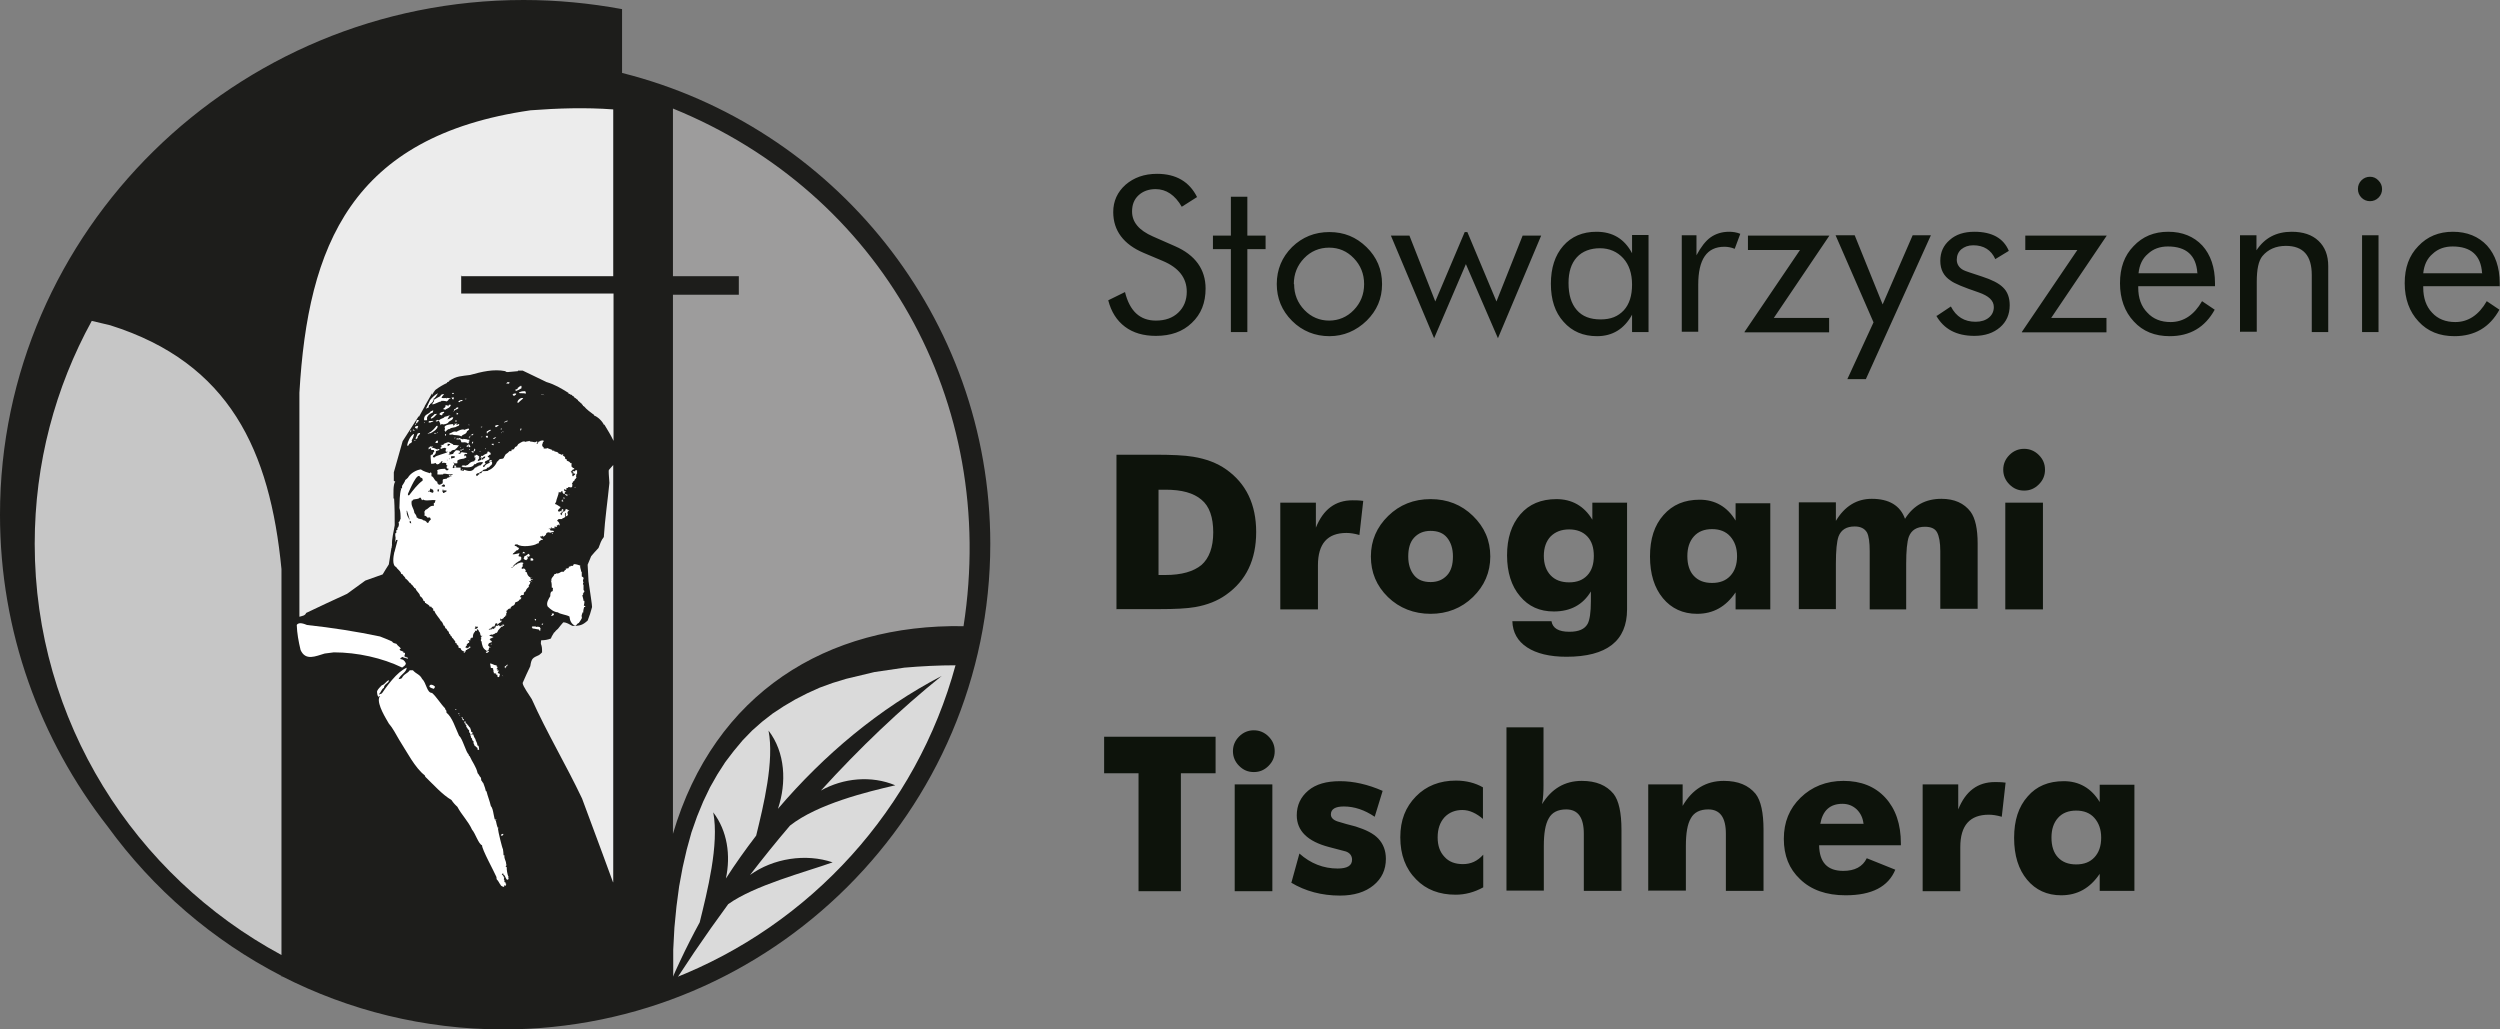 <?xml version="1.0" encoding="UTF-8"?><svg id="Warstwa_2" xmlns="http://www.w3.org/2000/svg" viewBox="0 0 85 35"><rect x="0" y="0" width="85" height="35" fill="#808080" stroke="none"/><defs><style>.cls-1{fill:#ececec;}.cls-1,.cls-2,.cls-3,.cls-4,.cls-5,.cls-6,.cls-7{fill-rule:evenodd;}.cls-2{fill:#1d1d1b;}.cls-3{fill:#fff;}.cls-4{fill:#c6c6c6;}.cls-5{fill:#9d9c9c;}.cls-6{fill:#dadada;}.cls-7{fill:#0d130b;}</style></defs><g id="Warstwa_1-2"><path class="cls-7" d="M39.95,8.37c.69.3,1.04.79,1.04,1.44,0,.48-.15.87-.47,1.17-.31.3-.72.44-1.22.44-.42,0-.77-.1-1.05-.31-.28-.21-.47-.51-.57-.9l.57-.28c.16.65.51.97,1.05.97.32,0,.57-.09.76-.27.19-.18.29-.42.29-.71,0-.47-.27-.82-.82-1.05l-.64-.27c-.69-.29-1.04-.76-1.04-1.39,0-.37.14-.68.42-.93.28-.24.63-.37,1.07-.37.65,0,1.1.27,1.36.79l-.52.33c-.23-.4-.53-.6-.89-.6-.23,0-.43.07-.58.21-.15.14-.22.32-.22.55,0,.36.23.64.71.85l.75.33h0ZM72.57,26.67v3.62h-1.18v-.58c-.33.49-.76.73-1.31.73-.48,0-.87-.18-1.16-.53-.29-.35-.44-.82-.44-1.42s.15-1.06.46-1.41c.3-.35.71-.52,1.23-.52s.94.24,1.22.71v-.59h1.18ZM71.44,28.48c0-.28-.08-.5-.23-.67-.15-.17-.36-.25-.62-.25s-.47.08-.62.25c-.15.17-.22.39-.22.67s.07.51.22.67c.15.16.35.24.62.24s.47-.08.62-.24c.15-.16.23-.38.23-.67ZM65.37,30.3v-3.63h1.21v.85c.25-.62.66-.93,1.25-.93.09,0,.21,0,.36.02l-.13,1.16c-.17-.05-.32-.07-.44-.07-.65,0-.97.37-.97,1.1v1.5h-1.28ZM64.62,28.74h-2.77c.01.58.28.87.82.87.39,0,.66-.14.8-.43l.97.39c-.24.58-.8.87-1.69.87-.65,0-1.17-.18-1.55-.55-.37-.35-.55-.8-.55-1.37s.19-1.03.57-1.4.87-.57,1.46-.57,1.07.19,1.42.57c.35.38.53.9.53,1.56v.06ZM63.36,28.02c-.02-.21-.1-.37-.23-.5-.14-.13-.3-.19-.49-.19-.42,0-.67.23-.75.68h1.48ZM56.04,30.3v-3.63h1.17v.73c.33-.57.8-.85,1.4-.85.49,0,.84.15,1.08.44.18.23.27.64.27,1.23v2.07h-1.28v-1.94c0-.56-.2-.83-.6-.83-.28,0-.48.1-.59.3-.12.2-.17.52-.17.94v1.52h-1.27ZM51.22,30.3v-5.57h1.26v1.96c0,.23-.01.45-.05.65.32-.52.77-.79,1.35-.79.49,0,.84.15,1.08.44.18.23.27.64.27,1.23v2.07h-1.28v-1.94c0-.56-.2-.83-.6-.83-.28,0-.48.1-.59.3-.12.2-.17.52-.17.94v1.52h-1.27ZM50.44,27.86c-.24-.21-.48-.32-.72-.32s-.45.08-.61.25c-.15.17-.23.39-.23.68s.08.5.23.66c.15.17.36.25.63.25s.49-.1.69-.32v1.11c-.31.17-.62.25-.94.25-.55,0-1-.17-1.34-.52-.36-.36-.54-.84-.54-1.43s.18-1.03.53-1.39c.35-.36.81-.54,1.36-.54.35,0,.66.08.92.23v1.08ZM43.91,30l.27-.98c.38.34.82.51,1.3.51.33,0,.49-.1.49-.3,0-.13-.07-.23-.21-.28-.19-.05-.38-.1-.57-.15-.73-.19-1.1-.55-1.1-1.08,0-.34.13-.62.39-.84.26-.22.62-.32,1.08-.32s.95.11,1.45.33l-.27.88c-.34-.23-.69-.35-1.05-.35-.29,0-.44.09-.44.27,0,.11.08.19.23.24.2.06.4.12.61.17.35.11.61.24.77.41.17.18.26.41.26.69,0,.37-.14.67-.42.9-.28.23-.66.35-1.14.35-.62,0-1.18-.15-1.66-.44h0ZM41.98,30.3v-3.63h1.28v3.63h-1.28ZM41.92,25.54c0-.19.07-.36.21-.5.14-.14.31-.21.5-.21s.36.07.5.21c.14.14.21.3.21.5s-.07.36-.21.5c-.14.14-.3.21-.5.21s-.36-.07-.5-.21c-.14-.14-.21-.31-.21-.5ZM38.71,30.3v-4.01h-1.17v-1.24h3.79v1.24h-1.18v4.01h-1.44ZM68.18,20.72v-3.63h1.28v3.63h-1.28ZM68.11,15.97c0-.19.07-.36.21-.5.14-.14.31-.21.5-.21s.36.07.5.21c.14.14.21.3.21.5s-.07.36-.21.5c-.14.14-.3.21-.5.21s-.36-.07-.5-.21c-.14-.14-.21-.31-.21-.5ZM65.97,20.72v-1.98c0-.3-.04-.51-.11-.64-.07-.13-.21-.19-.41-.19-.28,0-.46.11-.55.34-.06.17-.09.48-.09.93v1.54h-1.24v-1.98c0-.3-.03-.51-.09-.63-.08-.14-.22-.21-.42-.21-.28,0-.46.11-.55.34-.06.17-.09.48-.09.93v1.54h-1.26v-3.63h1.26v.63c.3-.5.71-.75,1.22-.75.59,0,.97.23,1.13.68.29-.46.7-.68,1.24-.68.44,0,.77.15.99.44.16.22.24.58.24,1.08v2.22h-1.27,0ZM60.19,17.1v3.62h-1.18v-.58c-.33.49-.76.73-1.31.73-.48,0-.87-.18-1.16-.53-.29-.35-.44-.82-.44-1.42s.15-1.06.46-1.41c.31-.35.71-.52,1.23-.52s.94.24,1.22.71v-.59h1.18ZM59.06,18.91c0-.28-.08-.5-.23-.67-.15-.17-.36-.25-.62-.25s-.47.08-.62.25c-.15.17-.22.39-.22.67s.07.51.22.67c.15.16.35.24.62.24s.47-.08.62-.24c.15-.16.23-.38.23-.67ZM55.32,17.1v3.62c0,1.07-.69,1.61-2.06,1.61-.57,0-1.02-.11-1.34-.32-.32-.21-.49-.51-.5-.89h1.33c.04.24.24.36.61.36.32,0,.52-.09.62-.27.07-.13.11-.39.11-.77v-.33c-.27.45-.69.68-1.26.68-.48,0-.86-.17-1.15-.52-.29-.34-.44-.81-.44-1.39s.15-1.04.45-1.39c.3-.35.71-.52,1.23-.52s.94.23,1.22.7v-.58h1.19,0ZM54.19,18.9c0-.28-.07-.5-.22-.66-.15-.16-.36-.24-.62-.24s-.47.08-.63.24c-.15.16-.23.38-.23.66s.08.5.23.66c.15.16.36.24.63.24s.47-.08.62-.24c.15-.16.22-.38.22-.66ZM50.67,18.92c0,.54-.2,1-.59,1.38-.39.38-.88.57-1.44.57s-1.06-.19-1.45-.57c-.39-.38-.58-.84-.58-1.38s.2-1,.59-1.38c.39-.38.87-.57,1.44-.57s1.05.19,1.44.57c.39.38.59.83.59,1.38h0ZM49.4,18.92c0-.27-.07-.48-.2-.64s-.32-.23-.56-.23-.42.08-.56.23-.2.37-.2.64.07.48.2.64.32.23.56.23.42-.08.56-.23.2-.37.2-.64ZM43.53,20.72v-3.63h1.21v.85c.25-.62.66-.93,1.25-.93.09,0,.21,0,.36.02l-.13,1.16c-.17-.05-.32-.07-.44-.07-.65,0-.97.37-.97,1.1v1.5h-1.28ZM39.38,19.55h.24c.56,0,.96-.12,1.23-.34.26-.23.4-.6.4-1.11s-.13-.89-.4-1.11c-.27-.23-.67-.34-1.22-.34h-.24v2.9h0ZM37.96,20.72v-5.26h1.27c.61,0,1.05.02,1.34.07.43.07.81.21,1.12.43.68.48,1.02,1.19,1.02,2.13s-.34,1.65-1.02,2.13c-.29.21-.65.35-1.05.42-.28.05-.69.07-1.22.07h-1.47ZM85,9.73h-2.61v.05c0,.35.1.64.3.85.2.22.47.32.79.32.44,0,.8-.24,1.07-.71l.43.29c-.33.6-.84.9-1.53.9-.5,0-.91-.16-1.22-.5-.31-.33-.47-.77-.47-1.3s.15-.94.46-1.26c.31-.33.7-.49,1.18-.49s.87.16,1.16.47c.28.31.43.74.43,1.28v.11h0ZM84.39,9.28c-.04-.6-.38-.9-1-.9-.27,0-.5.08-.68.25-.19.16-.29.38-.32.66h2.01ZM80.31,11.29v-3.29h.56v3.29h-.56ZM80.17,6.42c0-.11.04-.21.12-.29.08-.08.18-.12.29-.12s.21.04.29.13c.08.08.12.18.12.29s-.04.21-.12.29c-.08.08-.18.12-.29.12s-.21-.04-.29-.12c-.08-.08-.12-.18-.12-.29ZM76.16,11.29v-3.29h.56v.51c.28-.42.67-.63,1.2-.63.38,0,.69.1.91.31.22.21.33.49.33.86v2.24h-.56v-1.94c0-.66-.29-.99-.88-.99-.34,0-.61.12-.8.35-.13.16-.19.45-.19.87v1.7h-.56ZM75.31,9.73h-2.61v.05c0,.35.1.64.31.85.2.22.47.32.79.32.44,0,.8-.24,1.07-.71l.43.29c-.33.6-.84.9-1.53.9-.5,0-.91-.16-1.22-.5-.31-.33-.47-.77-.47-1.3s.15-.94.46-1.26c.31-.33.7-.49,1.18-.49s.87.16,1.16.47c.28.31.43.74.43,1.28v.11h0ZM74.71,9.28c-.04-.6-.38-.9-1-.9-.27,0-.5.08-.68.25-.19.16-.29.38-.32.66h2.01ZM68.74,11.29l1.89-2.79h-1.77v-.49h2.77l-1.89,2.8h1.88v.49h-2.87ZM65.85,10.74l.48-.32c.18.35.46.52.84.52.19,0,.34-.05.45-.14.11-.09.17-.21.17-.36,0-.22-.17-.38-.52-.5-.5-.17-.82-.3-.95-.4-.23-.15-.35-.37-.35-.67s.11-.53.32-.71c.21-.19.49-.28.84-.28.6,0,.99.22,1.17.65l-.46.28c-.14-.31-.39-.47-.75-.47-.17,0-.3.05-.41.14-.1.09-.15.21-.15.35s.07.27.22.35c.05.03.26.1.63.22.34.11.58.23.72.37.16.15.23.36.23.61,0,.31-.11.56-.33.75-.22.19-.51.29-.87.29-.61,0-1.04-.23-1.3-.69h0ZM62.81,12.89l.89-1.93-1.29-2.96h.65l.95,2.35,1.02-2.35h.62l-2.21,4.89h-.63ZM59.31,11.29l1.89-2.79h-1.77v-.49h2.77l-1.89,2.8h1.88v.49h-2.87ZM57.18,11.29v-3.29h.5v.68c.15-.28.31-.49.48-.61.17-.12.38-.19.63-.19.13,0,.26.02.38.07l-.19.51c-.12-.05-.24-.07-.35-.07-.6,0-.89.43-.89,1.29v1.6h-.56,0ZM56.05,8v3.29h-.56v-.59c-.27.49-.67.73-1.19.73-.47,0-.85-.16-1.14-.49-.29-.32-.43-.75-.43-1.29s.14-.97.42-1.29.66-.48,1.13-.48c.55,0,.95.24,1.21.73v-.62h.56,0ZM55.49,9.68c0-.38-.1-.68-.3-.9-.2-.22-.47-.34-.79-.34s-.6.1-.79.31c-.19.21-.28.5-.28.87,0,.4.09.7.28.92.19.22.46.32.81.32s.59-.1.79-.31c.19-.21.28-.5.28-.88h0ZM49.89,7.89l.99,2.36.89-2.24h.63l-1.47,3.49-1.09-2.52-1.08,2.52-1.47-3.49h.63l.88,2.24,1-2.36h.09ZM43.41,9.66c0-.5.18-.92.52-1.26.35-.34.77-.51,1.27-.51s.91.17,1.26.51c.35.34.53.76.53,1.26s-.18.9-.52,1.24c-.36.35-.79.53-1.27.53s-.92-.17-1.27-.52c-.35-.35-.52-.77-.52-1.25h0ZM44,9.66c0,.35.12.64.35.88.23.24.52.36.84.36s.61-.12.84-.36c.23-.24.35-.53.35-.88s-.12-.64-.35-.88c-.23-.24-.51-.36-.84-.36s-.62.12-.85.36c-.23.24-.35.53-.35.88ZM41.85,8.47h-.61v-.46h.61v-1.32h.56v1.32h.62v.46h-.62v2.82h-.56v-2.82Z"/><path class="cls-5" d="M22.1,3.06c6.53,2.09,11.25,8.2,11.25,15.4s-4.72,13.3-11.25,15.4V3.06Z"/><path class="cls-4" d="M2.84,10.41l.96.23.48.15.46.17.45.2.43.22.41.24.4.27.38.3.36.32.34.35.32.38.3.41.28.44.26.47.24.5.22.53.2.56.17.6.15.63.12.67.1.7.05.56v13.84l-1.08-.61-.47-.28-.46-.3-.45-.31-.43-.32-.42-.34-.41-.35-.4-.36-.39-.38-.38-.39-.36-.4-.35-.41-.33-.43-.32-.44-.3-.45-.29-.46-.28-.47-.26-.48-.25-.49-.23-.5-.21-.5-.2-.51-.18-.52-.16-.53-.14-.53-.13-.54-.11-.55-.09-.56-.07-.56-.05-.57c-.02-.47-.04-.94-.04-1.41.01-.44.04-.87.07-1.3.05-.43.1-.85.18-1.27.11-.58.24-1.15.41-1.73.12-.4.25-.79.4-1.19.21-.55.45-1.07.7-1.59l.38-.71h0Z"/><path class="cls-1" d="M20.02,15.98c-.01.15.01.31.02.47-.06.55-.13,1.09-.17,1.64-.04.08-.07.16-.1.24l-.23.26c-.07.18-.14.35-.22.53l.04.75.1.72-.58-.08-.42.5-.15.15-.48.03-.07.7c-.19.16-.28.36-.33.6-.09.22-.19.43-.28.65,0,.12.01.22.04.34.07.24.21.44.35.65.5,1.14,1.12,2.2,1.65,3.32.76,2.12,1.52,4.23,2.28,6.35V3.13l-1.15-.08-2.33.07-1.04.15-.99.24-.49.16-.47.18-.45.2-.43.23-.42.26-.4.28-.38.31-.36.34-.34.36-.33.39-.31.42-.28.45-.26.48-.24.51-.22.55-.2.58-.17.61-.15.64-.12.68-.09.71-.07.75-.04.79v8.53l.86-.25.43-.22c.43-.21.86-.41,1.29-.62l.58-.43.7-.25.39-.66.07-.47.06-.31.06-.56c.03-.19.03-.37.03-.56,0-.26-.01-.51-.02-.77v-.11s.36-.62.36-.62l-.3-.12.18-.64c.07-.12.15-.23.22-.35h.05s.46-.83.46-.83c.08-.13.16-.25.23-.37l.55-.27v-.02s.06,0,.09-.01c.33-.04.64-.19.97-.16.23.09.45.05.68.02l.66.33.32.13v.05l.39.21.19.19.19.24.08.03.32.29.08.03.16.36h.07c.05.09.09.19.14.28-.08.09-.16.19-.23.28l-.02.24h.01Z"/><path class="cls-2" d="M21.15,2.48c7.18,1.8,12.52,8.3,12.52,16.01,0,9.09-7.44,16.51-16.56,16.51-2.7,0-5.25-.65-7.51-1.8h-.03v-.02c-2.35-1.21-4.37-2.96-5.91-5.08-2.3-2.95-3.66-6.62-3.66-10.6C0,7.86,8,0,17.8,0c1.15,0,2.26.11,3.35.31v2.17ZM3.12,10.91l.63.15c4.06,1.28,5.43,4.26,5.82,8.29v13.12c-4.99-2.69-8.39-7.95-8.39-13.98,0-2.74.7-5.32,1.94-7.58h0ZM22.88,9.39h2.24v.63h-2.24v18.33c1.41-4.79,5.24-7.14,9.88-7.06,1.19-7.64-2.82-14.73-9.88-17.6v5.7ZM15.67,9.39h5.18V3.72c-.94-.07-1.88-.04-2.81.03-6.11.88-7.57,4.62-7.86,9.6v7.62c.09-.03.19-.03.23-.13.46-.22.93-.44,1.39-.65.21-.15.41-.3.62-.45.2-.07.39-.14.59-.21.07-.12.14-.23.21-.34.03-.19.06-.38.09-.57h.01v-.07s.01,0,.01.01c-.02-.23.06-.49.09-.7,0-.29,0-.59-.02-.91h-.02c0-.17-.02-.47.06-.58-.02,0-.04-.01-.05-.02v-.29c.1-.35.2-.71.3-1.06.18-.28.36-.56.54-.84,0,0,.01,0,.02,0l.2-.36h-.01s.03-.03.04-.06l.21-.37v.06c.03-.06.07-.12.11-.17.13-.1.27-.18.4-.24v-.02s.05-.02.07-.03v-.02c.26-.17.42-.16.71-.2.4-.11.8-.21,1.2-.13.04.05.08.03.43,0v-.02c.05,0,.11,0,.16,0,.26.12.45.22.81.39.3.09.49.21.75.37v.03s.04,0,.06.01v.02s.04,0,.06.01v.02s.07.02.08.07c.05.01.07.06.12.08v.02s.1.08.11.1h.02s0,.03.01.04c0,0,.02,0,.02,0,0,.01.01.03.02.05,0,0,.02,0,.02,0,.1.12.23.21.35.3v.02c.11.03.28.19.33.31h.02c.11.18.22.36.31.55v-5.01h-5.18v-.63h0ZM20.84,29.99c-.17-.47-.47-1.28-1.05-2.84-.54-1.14-1.2-2.24-1.71-3.38-.07-.12-.31-.44-.31-.55.08-.19.17-.38.26-.57.04-.27.08-.28.3-.38.04-.03.07-.06.1-.09,0-.13,0-.19-.04-.29,0-.04,0-.08.01-.12.12,0,.23-.02.33-.06.03-.09.09-.16.11-.21h.02c.02-.05.09-.1.11-.12.06-.08.12-.15.18-.22.12,0,.21.07.31.12.26,0,.34-.02.52-.18.06-.15.11-.3.15-.46,0-.09-.05-.38-.12-.88-.01-.19-.02-.37-.03-.56.04-.1.08-.2.12-.29.08-.09.16-.19.25-.28.06-.16.09-.26.18-.37.04-.63.13-1.23.19-1.84-.02-.25-.03-.4-.02-.44.06-.07.11-.12.15-.17v14.19h0Z"/><path class="cls-3" d="M13.4,18.5c.05-.08.06-.23.04-.28,0-.03,0-.06,0-.08.01-.01.02-.02.04-.03,0,0,0,0-.01-.01,0,0,.01-.01.01-.01,0,0,0-.01-.01-.02,0-.02.01-.03.01-.05h.03v-.08h.02c.04-.07.04-.13.02-.19.05-.01.05-.08.05-.09h.02c0-.14,0-.27-.04-.39.01-.22,0-.45.06-.65,0,0-.02,0-.02-.01.02,0,.03-.01.05-.01v-.08s.11-.16.11-.2c.03-.02.06-.05.09-.08.08-.15.3-.27.44-.28.09.07.22.1.31.13v-.03s.03.01.05.02c0,.02,0,.06,0,.11.09.02.09.16.2.19,0,.01,0,.03,0,.05.01.01.03.02.04.03v.02c.06.01.1-.03.14-.05,0-.04.01-.08,0-.11,0,0,.02,0,.02,0v-.02s-.02,0-.02-.01c.05,0,.1-.01.15-.02v-.02s.06-.02.09-.03c0-.01,0-.02,0-.03,0,0-.02-.02-.04-.02.01,0,.03-.01.04-.02.01,0,.02,0,.03.01v.05s.02,0,.02,0v-.06s.03,0,.05,0v-.02s-.04-.01-.1,0c-.14-.02-.15-.03-.22-.02v.02c-.07,0-.12.01-.2,0,0-.04.02-.11-.01-.13.03-.06.22-.06.27-.06.05.08.1.06.13,0-.08-.01-.08-.02-.07-.09h.02s0-.03,0-.02c-.04-.01-.04-.04-.05-.07.02,0,.03,0,.03-.01-.06-.01-.1-.03-.17,0,.01-.02.02-.04.03-.06-.03-.02-.06,0-.08.05h-.03v.03s-.05.01-.08.02c-.03-.02-.04-.03-.05-.05-.04.02-.09.03-.15.03,0-.05-.02-.14-.02-.29h.02s0-.02,0-.02c.01,0,.02,0,.04,0,0,0,0-.02,0-.02,0,0,.01,0,.02,0,0-.02,0-.04.01-.06h.02v-.02s.03,0,.03-.01h-.02s0-.03-.01-.05c-.03,0-.06,0-.09,0,0-.09-.02-.06-.09-.02,0-.06.01-.05.01-.07h.03v-.02h.02s.02-.03.02-.03c0,0,0,.02,0,.03.03-.01.06-.02.08-.02,0,0-.02,0-.04.01.01,0,.02,0,.03.01-.02.01-.04.02-.05.03.07,0,.15.04.21.07,0-.01,0-.02,0-.03.02,0,.04.01.06.02v.02s-.07.02-.12.04c0,.05,0,.11-.08.14,0,0,0,.02,0,.02-.04-.01-.01,0-.02.04.02.01.04.02.06.01.01-.06.39-.13.45-.19-.02,0-.04,0-.07,0-.01-.03-.02-.05,0-.07,0,0,0,0-.01-.01.01,0,.02-.02.03-.02-.06-.03-.02-.05-.12-.02v.02s-.04,0-.05.01v-.02s-.06-.01-.06-.02h.03v-.02h.02s.01-.04.02-.06c-.01,0-.03-.01-.05-.02.04,0,.07-.01.1,0v-.02h.02s0-.02,0-.02c.21-.08.11-.07.32.02v.02s.11,0,.2.02c-.05.02-.05.08-.13.12,0,0,0,.01,0,.02-.05.01-.12,0-.15.07h-.05v.08s-.03.01-.04.02c.07,0,.12-.02.17-.03,0-.05.07-.08.09-.12.05,0,.09,0,.13.02,0,.02.01.03.02.06-.02,0-.04,0-.06.01,0,.01,0,.02.01.03.02,0,.05-.01.07-.02,0,0,0-.01,0-.02,0,0,.02,0,.02,0,0,0,0-.01,0-.02.06.02.12.02.18.03v.02s.02,0,.02.01c-.02,0-.02.02-.08,0-.02.02-.03.03-.03.08,0,0,.02,0,.02.01v-.04s.03.02.05.03c0,0-.01.01-.02.02h.03v.02s-.02,0-.02,0c0,0,0,0,.01.01-.01,0-.03.01-.05.02v-.04s0,.03-.01.05c-.07.01-.18.02-.24.07v.09s-.05.01-.11,0v-.02h-.03s.02.03.03.03c0,0,0,.03,0,.05h-.02s-.03.07-.03.1c0,0,.03,0,.04.01,0,0,0-.01.01-.02,0,0,.01,0,.02.01.01,0,.02,0,.04-.01-.05,0-.07-.02-.07-.02h.02s0-.04-.01-.05c.02,0,.05,0,.07.01v.02s-.03.02-.03.02h.03v.02c.05,0,.11,0,.15,0v.09s.07.01.11.02c0-.01,0-.03,0-.04.16.05.28.09.38-.07.02,0,.04-.01.06-.02v-.02h.05v-.02q.06-.02.09-.02v-.02c.05-.01.05-.06.08-.08-.08-.02-.15,0-.23.03,0,.01-.01.02-.02.03-.02,0-.04,0-.06.01-.05.13-.28.1-.4.09v-.02s-.02,0-.03,0c.03-.06.07-.02.11-.04,0,0,0,.01,0,.02.01,0,.05-.01.12-.04v-.02h.02c.04-.07.13-.09.19-.1v-.03s.02,0,.03-.01c0-.02,0-.05,0-.07.01,0,.02,0,.02-.01-.04,0-.06-.01-.06-.02s0-.01.02-.01,0-.01-.03-.03c.02,0,.05-.01.07-.02,0,0,0-.01,0-.02.02,0,.05.02.08.03v.02h.03v.05s-.01,0-.02.01c.01,0,.02,0,.03.01-.02.01-.05.05-.06.1.04-.01.07-.03.11-.04,0,0,0-.02,0-.02.03,0,.06,0,.07.01,0,0,.02-.03.03-.05.01,0,.02,0,.04,0,0-.02,0-.04.01-.06-.01,0-.05,0-.08.03,0,0,0,0,.01.01-.01,0-.03,0-.04.01,0,.01,0,.02-.01.03,0,0-.02,0-.02,0,0-.01.01-.03.02-.04-.01,0-.01,0-.08-.02.02,0,.03,0,.05,0,0-.01.01-.03.01-.04.02,0,.05,0,.07,0v-.02s.09-.05.14-.07c0-.02,0-.03,0-.05.02,0,.04-.01.06,0,.01.02.02.03.05.04,0,.02,0,.04,0,.06-.02,0-.03,0-.05.01,0,.01-.01.02-.02.03-.01,0-.02,0-.03,0,0,.02.01.03.02.05.01,0,.03,0,.04.01,0,.02,0,.04-.01.06-.09.04-.12.07-.14.07,0,0,0,.02,0,.02-.01,0-.02,0-.02.01,0,0,.02,0,.02,0,0,.01,0,.02,0,.03h.02v.02s-.03,0-.05.05c-.01,0-.02,0-.03,0,0,.02-.01.04,0,.06,0,0,.02,0,.04-.01.05-.12.15-.09.19-.16.02,0,.05,0,.07,0v.08h-.02v.02s-.04.02-.06.06h-.02v.02s-.06.01-.08.02v.03s-.08.03-.13.04v.02s-.03,0-.03.01c0,0,.01,0,.02,0-.05.02-.09.05-.14.08h-.02s-.02,0-.06.03c0,.02,0,.03,0,.04,0,0,.02.02.02.03.01-.01.03-.02.04-.03v-.02h.04s0-.04.01-.05h.06s.03-.05.05-.07c.06,0,.12,0,.19-.01v-.02c.13-.03.27-.19.3-.3,0,0,.02,0,.02,0,.07-.1.07-.08.15-.09,0,0,.02,0,.05-.02.02-.05.05-.09.07-.13.05-.03.12-.09.13-.11.02,0,.05,0,.07,0,0-.02,0-.03,0-.05.03,0,.06-.01.09-.02v-.03h.02s0-.03.01-.04c.08-.02.08-.06.11-.1.12-.07.16-.12.27-.07v-.02s.06,0,.12-.02v.02c.1.01.15.02.17.03,0-.01,0-.02.01-.02v.02c.06-.03.06-.05.07.01,0,0,.01,0,.02,0-.01,0-.03.01-.05.02.02,0,.03.02.06.02,0,0,0-.01-.01-.02.04-.05.04-.07.06-.07v.02s.03-.02.03-.03c.04-.01.08-.02.11-.01,0,0,0,.03,0,.05h-.02s-.01.06-.03.1c.01.03.01.06.06.09,0,.01,0,.02-.01.03h.11v-.02c.06.02.13.05.19.07,0,0-.01.01-.02.02.03,0,.06,0,.09.01,0,0,0,.02,0,.02.06.01.13.02.14.07.04.01.08.03.12.05,0,0,0-.01,0-.02h.04v.03s-.01,0-.02.01c.03.01.06.03.08.05,0,.02.01.04.01.07.02,0,.05,0,.07,0,0,0-.02,0-.03.01v.03h.02v.02c.07.02.08.03.12.08,0,0,0,0,.03-.01,0,.04,0,.08,0,.13,0,0,.01,0,.02,0,0,0,0,.02,0,.02,0,0,.02,0,.02,0,0,.01.01.02.01.03.01,0,.02-.01.04-.01,0,.02,0,.03,0,.05h-.04s-.02.04-.06.06c0,0,.01,0,.02.01-.01,0-.02,0-.03,0v.02s.01,0,.02,0v.04s.05.01.05.02h-.02v.08h.04v-.02s.04-.02.05-.03c0,0,0,0-.01-.01.01,0,.02,0,.02-.02-.06-.01-.08-.02-.08-.03h.02s0-.01,0-.02c0,0-.02,0-.03,0,0,0,0-.02-.01-.02.01,0,.02-.01.03-.02,0,0,.03,0,.05,0,0,.01,0,.02.01.02,0-.02,0-.03.01-.05.02,0,.04,0,.06,0,0,.06,0,.09,0,.12,0,0-.01,0-.02,0,0,.03-.02.07-.01.13.01,0,.02,0,.02.01h-.03s0,.01,0,.02c0,0-.05.03-.05.07-.03.02-.05.04-.06.05,0,0,0,0,.01.01-.02.02-.02.01-.04.06h.02s0,.07-.01.1c-.06.03-.05,0-.13,0,0,0,0,.02-.01.03-.01,0-.03,0-.05,0,0,.01,0,.03-.01.05,0,0,.01.01.01.02h-.04s0-.02,0-.03h-.03v.02h-.02s.02.03.02.05c.01,0,.03,0,.04,0,0,.01,0,.02,0,.03-.01,0-.02,0-.03.01,0,.01,0,.02.01.04,0,0-.01,0-.02,0v.02c-.06-.01-.07-.07-.07-.11-.04.01-.08.02-.12.03-.01.12-.08.23-.1.37h-.02s0,.03-.01.05c.05,0,.14.08.19.1-.02.03-.02.05-.07.07,0,.01,0,.02,0,.03h-.02s0,.01,0,.02l.02.02s-.02,0-.02.01c.02,0,.04,0,.06.01,0,0,0-.02,0-.02.05,0,.05,0,.08.02-.01.02-.01.03-.06.05,0,.06.06.08.06.06h-.02s.01-.02.02-.02c0,0,0-.02-.01-.02.03-.03.03-.05.04-.07h.04s.02-.04.04-.04c0-.02.01-.04.02-.06.01,0,.02.02.04.02,0,0,.01,0,.02,0v.03s.04,0,.06.01c-.04.02-.06.02-.07.08.01,0,.02,0,.02.01,0,0-.02,0-.02,0,.01.02.02.05.02.07,0,0-.02,0-.03.01v.02s-.06,0-.06-.01h.02s0-.02,0-.02c0,0-.02,0-.03-.01.01,0,.02-.01.04-.02l-.02-.03s0-.01.01-.02h-.03s-.01.05,0,.12c0,0,.02,0,.02.01-.03.02-.07.05-.13.07,0,0,.01,0,.02.01-.03,0-.08,0-.15,0,0,0,.01.01.02.02-.02,0-.03,0-.05.04.06.03.08.08.09.15h-.03v-.02h-.03v.02s-.02,0-.04,0c0,.02,0,.04,0,.06h-.04v-.02s-.05.01-.05.02c.01,0,.02,0,.02.01,0,0-.02,0-.02,0,0,0,.01.01.01.02.02,0,.04,0,.05,0-.02.02-.15.01-.15,0,.01,0,.02,0,.02-.01,0,0-.03,0-.04-.01,0,.01,0,.02,0,.03.01,0,.02,0,.03.01-.03,0-.09,0-.12.02.02,0,.04,0,.06,0,0,.03.01.01.01.05.04,0,.07,0,.11.01,0,0,0,0-.01.01,0,0,.02,0,.02.01v.02s-.07,0-.14.03c0-.02-.02-.02-.01-.02-.05,0-.11,0-.12.08-.03.02-.03.05-.1.07,0-.01-.01-.02-.02-.04,0,0-.01.02-.02.03-.02,0-.04,0-.06,0,.01.01.02.03.02.05,0,0,.02,0,.02,0v.02s.02,0,.04.01c0,.02.02.03.02.04-.03,0-.05,0-.08,0v.02s-.04.02-.06.04c0,.01,0,.03,0,.05-.02,0-.05.01-.07.02-.09.07-.53.13-.66.02-.05,0-.08,0-.09.02v.03s.05.01.07.02v.02s.06.02.08.04c-.01.01-.02.03-.04.05.01,0,.02,0,.02.01-.04.01-.08,0-.11.06h-.02v.02h-.02v.02s-.04,0-.05.05c.08,0,.16-.03.23-.04,0,.02,0,.03-.03.08,0,.01,0,.02.01.03.02,0,.04,0,.06,0v.02h.02v.09s-.01,0-.02,0v.02c-.08.04-.23.13-.27.23-.01,0-.02,0-.04,0,0,0,0,.01,0,.02.02,0,.04-.01.05-.02,0,0,0-.02,0-.02h.03c.04-.06.06-.07.11-.07v-.02c.09-.03.14-.07.21-.03v.03s-.01,0-.02,0c0,.03,0,.06,0,.1-.02,0-.03.02-.04.05,0,.01.02.02.04.03,0,0,0-.02,0-.02.09,0,.08.02.11.09h-.02v.02s.03.01.05.02c.02.09.05.14.13.18,0,.02,0,.04,0,.06.02,0,.05,0,.07,0,0,0,0,.01,0,.02-.02,0-.04,0-.06,0,0,.01,0,.03-.01.04-.01,0-.03,0-.05,0v.02s.02,0,.04,0c0,.02,0,.03-.02.09-.03,0-.03.03-.04.07.01,0,.02,0,.02.01-.04.02-.11.09-.12.16h-.02s0,.02-.04.04c0,.02,0,.05,0,.07-.02.01-.05.02-.1.02v.02s-.03.02-.03.04c0,0,.03.01.05.02,0,.01-.02.03-.03.05,0,0,.01,0,.02,0-.02,0-.04.01-.06.02-.02.05-.07.07-.14.09-.02.07-.02.1-.12.13,0,.02-.05.05-.05.07.01,0,.02,0,.02.01-.05,0-.09,0-.13.07-.02,0-.03,0-.03,0,0,0,.02,0,.02.01,0,0-.01,0-.02,0,0,.04.05.03,0,.09v.07s-.02,0-.03,0c0,.01,0,.03-.01.04-.01,0-.03.01-.04.02v.02s-.03,0-.03.01c.01,0,.02,0,.02.01-.03,0-.06.02-.09.03,0-.02-.01-.03-.03-.03,0,0,.01.02.01.08.01,0,.02,0,.03-.01,0,0,.01,0,.02.01-.02.04-.03.05-.1.08,0,0,0,.02,0,.02-.04,0,0,0-.07,0,0,0,.01-.01.01-.02-.01,0-.02,0-.04,0,0,0,.01,0,.02.01-.01,0-.03,0-.04,0,0,.03-.02.07-.03.1-.05,0-.09,0-.11.07-.02,0-.04,0-.06.01v.02h-.02v.02c.06-.02.06-.03.11-.02,0-.01,0-.02.01-.03.02,0,.04.01.06.02,0-.05.02-.05.05-.06,0-.02,0-.04.01-.06.02.02.06,0,.07.01,0,0,0-.02,0-.02.02,0,.04,0,.05.01,0,0,0,.02,0,.02.02,0,.03,0,.05,0,0,0,0-.01,0-.02.03,0,.06,0,.08-.01-.02,0-.03-.02-.03-.03.02,0,.04.02.06.03-.01.01-.03.02-.05.03v.02h-.06s0,.02,0,.02c-.03.04-.1.09-.12.16,0,0-.02,0-.02,0,0,0,0,.02,0,.03-.01,0-.03,0-.05,0v.02c-.06.02-.08.04-.16.03-.01.02-.03.03-.05.04.11.04.12.04.15.05-.03.02-.07.04-.12.06,0,0,0,.02,0,.02-.01,0-.02,0-.02.01,0,0,.03,0,.04.01v.03h.04s0,.04-.01.05c-.04.01-.12.02-.11.12.01,0,.02.01.03.02v.03s0-.01,0-.02c.01,0,.02,0,.04.01,0,0,0,.02,0,.02-.01,0-.03,0-.04-.01,0,.03-.01.03-.02.09-.02,0-.04,0-.06.01.03,0,.06.02.08.03-.02.02-.04.06-.09.06,0,0-.01-.01-.02-.02v-.02h.05s0-.02,0-.02c0,0-.02,0-.03,0v-.02c-.13-.06-.15-.19-.17-.32h-.02s0-.04,0-.06h.01s0-.04,0-.06c-.01,0-.02,0-.02-.01h.02s0-.02,0-.02c.01-.01.03-.02.05-.03-.02,0-.04,0-.06,0-.04-.07,0-.09-.07-.16v-.02s-.02-.01-.03-.02c0,0,0,0,.01-.02h-.04v-.05s.02,0,.03,0c0-.01-.01-.03-.02-.05-.01,0-.03.01-.04.02v-.02h-.03v.05s-.02,0-.02,0c0,0,0,.01.01.02-.01.02,0,.06,0,.11-.05.03-.08.12-.07.2-.01,0-.03,0-.05,0v.02h-.03v.04s-.02.01-.02.02c.01,0,.02,0,.02.01,0,0-.03,0-.04.01v-.02s-.04,0-.06.01c.09.03.04.02.05.09h-.04s0,.03-.04.05v.05s-.01,0-.02,0c-.01.02-.02.04-.03.06h.04v.02h.04s0-.01,0-.01c0,0,.04-.02.05-.02,0-.01,0-.02,0-.03.02,0,.04.02.06.02-.05.02-.04.06-.12.07v.03h-.05s0,.08-.07.1v-.03s.03,0,.03-.01c-.08-.03-.12-.04-.14-.12-.02,0-.05-.01-.07-.02,0-.03,0-.06-.02-.08,0,0-.02,0-.02,0v-.02h-.02v-.04s-.03-.01-.05-.02v-.05s-.07-.08-.08-.11c0,0-.02,0-.02,0-.01-.02-.02-.05-.03-.07h-.02s-.02-.05-.03-.07h-.02s-.02-.06-.03-.09c-.03,0-.05-.06-.07-.09-.06-.01-.04-.08-.08-.11,0,0-.02,0-.02,0,0-.03-.03-.08-.06-.14h-.02c-.06-.12-.19-.23-.23-.36-.01,0-.03,0-.04-.01,0-.02,0-.04,0-.06-.02-.02-.04-.03-.06-.05,0,0,0-.02,0-.02-.02,0-.05,0-.07-.01v-.02s-.04-.05-.1-.07c-.01-.03-.01-.02-.05-.03,0-.02,0-.03,0-.05-.02,0-.03-.01-.05-.02-.01-.06-.07-.14-.12-.16,0-.1-.12-.15-.15-.26-.01,0-.03-.02-.05-.02,0-.01,0-.02,0-.03h-.02c-.01-.06-.08-.07-.11-.14h-.02s-.09-.13-.14-.14c-.02-.08-.08-.09-.11-.16-.01,0-.03,0-.04-.01-.01-.09-.13-.15-.17-.23-.14-.05-.1-.34-.06-.52v.02s.11-.42.11-.42h-.05Z"/><path class="cls-3" d="M17.14,30.16s0-.05,0-.07c.02.04.04.02.06.02v-.04s.01-.01.02-.01c-.01-.01-.02-.02-.04-.03,0,0,.01-.01.02-.01-.02-.02-.04-.03-.05-.03,0-.02,0-.05,0-.07,0,0-.01-.01-.02-.02.01-.02,0-.05.02-.06,0,0-.01,0-.02-.01-.02-.09-.04-.05-.07-.11.02-.01.03-.02.05-.03v.04c.09.03.09.25.18.16,0-.02,0-.04-.01-.06,0,0,.01-.01.01-.02-.04-.06-.07-.27-.06-.32-.01-.01-.02-.02-.04-.03.01-.02.02-.03.03-.04v-.03s-.02,0-.03-.01c0,0,.01,0,.02,0-.01-.15-.07-.15-.06-.3h-.03c0-.07-.01-.14-.02-.21-.02-.01-.17-.62-.17-.7-.03-.08-.05-.16-.07-.26-.08-.03-.07-.41-.17-.5-.04-.18-.11-.34-.15-.51h-.02c-.01-.06-.04-.15-.09-.28-.02,0-.04-.07-.07-.09,0-.03,0-.06-.01-.09-.05-.04-.07-.12-.11-.15-.05-.23-.19-.39-.27-.58-.03-.01-.04-.05-.04-.07-.08-.04-.21-.55-.32-.62-.13-.28-.23-.63-.43-.79,0-.03,0-.05-.01-.08-.03-.01-.03-.05-.04-.07-.15-.15-.29-.39-.44-.52-.18,0-.19-.34-.34-.48-.08-.16-.2-.16-.31-.29h-.11c-.08.12-.19.11-.27.27-.04.02-.07.03-.11.03.08-.17.26-.22.28-.39-.33.14-.69.63-.94,1.02-.07.24.24.72.33.88.14.16.23.35.35.55.25.39.54.96.87,1.21,0,.01.02.03.02.05.28.27.58.61.89.79.05.08.13.17.2.23.14.27.37.49.5.78.11.12.22.49.34.53-.01.13.41.89.49,1.08,0,.03,0,.05.01.08.06.05.08.13.14.2h-.01s.06.05.1.05h0Z"/><path class="cls-3" d="M19.57,21.25s.03,0,.04-.01c.01-.04.06-.05.07-.06.04-.05.11-.16.11-.19,0,0-.01,0-.02,0,0,0,.01-.01.01-.01-.02-.06.02-.11.03-.16.01,0,.02,0,.03,0-.03-.02.02-.17.02-.18.01,0,.02,0,.04-.01v-.02s-.03-.01-.05-.02c.02-.07.02-.1.02-.16h-.03c0-.06-.04-.16-.04-.19.04-.03.03-.05.03-.07,0,0-.02,0-.03,0,.01,0,.03-.01.05-.02,0,0,0-.02,0-.02h.02v-.02h-.02s0,0,.03-.01c0,0-.01,0-.02,0v-.03s-.01,0-.02,0c0-.08,0-.11,0-.19,0,0-.01,0-.02-.01,0-.04.01-.06.02-.07-.07-.1.08-.14-.06-.2v-.16s-.01,0-.02,0c0-.07-.05-.15-.03-.21-.07-.02-.13-.05-.22-.05-.01.02-.02.04-.03.06-.03,0-.06,0-.08,0v.02s-.04,0-.06.01c0,.02,0,.03-.01.05-.03,0-.07.01-.1.02,0,0,.02.02.02.02-.02.01-.06.03-.08.08h-.08c-.06.02-.09.08-.18.05,0,0,0,.02,0,.02-.02,0-.05.01-.07.02.01.06-.12.11-.09.22h-.03s.02.01.03.02h-.01c.02.06.02.14.02.21.01,0,.02,0,.04.01-.01.06,0,.09-.01.11-.08.01-.08.1-.08.17-.05.08-.15.23-.09.35.1.1.21.19.35.2.06.06.28.08.39.14.02.15.06.26.22.33h0Z"/><path class="cls-3" d="M18.77,20.95s0-.01,0-.01c.02-.01.04-.02.06-.03,0-.01,0-.03,0-.05-.02,0-.05,0-.07,0,0,.01.01.02.01.03-.01.02-.02.03-.04.05.01,0,.03,0,.04,0Z"/><path class="cls-3" d="M15.52,24.15v-.02s-.03-.01-.04-.02c0,.01,0,.02,0,.03.01,0,.02,0,.04,0Z"/><path class="cls-3" d="M13.75,24.12s.04-.04.04-.06c-.04,0-.07,0-.1.01,0,.03.05.05.07.05Z"/><path class="cls-3" d="M13.87,23.99c.07-.06.13-.08.19-.1.1-.08.16-.12.19-.14.03-.01.07-.02.11-.02-.04-.08-.06-.17-.12-.21,0,0,0-.01,0-.01-.05-.02-.06-.02-.13-.02-.03.07-.08.14-.09.23-.06.03-.11,0-.18.09.02.01.04.02.06.04,0,.05-.06.06-.07.14.01,0,.02,0,.04,0h0Z"/><path class="cls-3" d="M12.89,23.73s0-.03,0-.05c0-.01.04-.02.15-.01.04-.04.08-.09.12-.14.12-.06.15-.09.2-.18-.06.01-.14.06-.18.14-.02,0-.05,0-.07,0-.03.05-.1.09-.19.11,0,0,0,.01,0,.02-.01,0-.02-.01-.03-.03.05-.02.09-.18.16-.2.02-.15.15-.14.18-.26-.09,0-.13.14-.25.17-.05.06-.12.11-.16.2,0,.05,0,.19.08.2Z"/><path class="cls-3" d="M14.75,23.42s.04-.05.04-.07c-.04-.06-.19-.12-.19,0,.04.04.11.06.15.07Z"/><path class="cls-3" d="M16.95,23.03s.03-.03.04-.05c0,0-.01-.01-.01-.03h.02s-.01-.03-.02-.05c-.02,0-.04-.01-.06-.02.02-.03.03-.06.05-.09-.02,0-.02.02-.06.02,0-.01.01-.03.02-.05h-.05s.01-.01.02-.01c0,0-.01,0-.02-.01.05-.02.02-.05.04-.07,0,0-.02,0-.03,0,0-.02,0-.03-.01-.05-.1,0-.13-.06-.22-.06.01.03.02.09.03.15.02,0,.05,0,.07.01.01.02.02.03,0,.07,0,0,.01,0,.02-.01,0,0,0,0,.01.01,0,0-.01.01-.02.02,0,.01.03.05.02.08.05,0,.07.01.1.03-.02,0-.03,0-.03.02h.05s0,.06.01.08h.04Z"/><path class="cls-3" d="M17.1,22.99s0-.02,0-.03c0,0-.01.01-.02.02.01,0,.02,0,.03.01h0Z"/><path class="cls-3" d="M17.19,22.72v-.03h.02v-.04h.03v-.02s.02,0,.02-.01,0-.01-.02-.01c.02,0,.03,0,.03-.01,0,0-.02,0-.03,0-.01.02-.04.04-.08.06v.04s.01,0,.02,0c0,0,0,.02,0,.02h.02Z"/><path class="cls-3" d="M13.68,22.69c.09-.06.12-.08.12-.16h-.02c-.01-.06-.09-.12-.16-.12,0-.01-.01-.02-.01-.03.04-.03.07-.04.1-.05,0,0,0,.02.01.03.05.01.11.02.15.04,0-.02-.01-.03-.02-.05-.01,0-.02,0-.04,0,0,0,0-.01,0-.02h-.02s0,.01-.01.02c0,0-.02,0-.02-.01,0-.02,0-.04,0-.06-.01,0-.02,0-.03-.01.02,0,.03-.01.04-.01v-.06s-.05-.01-.07-.02c.01,0,.02-.02.02-.02-.04-.02-.08-.03-.12-.05v-.02s-.02,0-.02-.01c.02-.01.03-.02.05-.03-.04-.06-.11-.09-.15-.16-.06-.02-.12-.02-.15-.08-.14-.06-.27-.12-.41-.17-.81-.17-1.64-.3-2.48-.39-.08-.03-.28-.12-.35,0,.01.28.06.56.13.85.17.38.51.21.82.12.11-.01.21-.03.31-.04.8,0,1.65.19,2.33.52h0Z"/><path class="cls-3" d="M13.73,22.24s0-.01,0-.01c0,0-.01,0-.02-.01,0,0,.01,0,.02-.01-.01,0-.03,0-.05,0v.02s.02,0,.04.01h0Z"/><path class="cls-3" d="M13.63,22.19s0-.01,0-.01c.02,0,.04,0,.06,0-.02,0-.03-.01-.06-.04,0,0-.01,0-.02.01,0,0,.01,0,.01.01,0,0-.01,0-.02.01.01,0,.02.01.04.02Z"/><path class="cls-3" d="M13.48,22.16v-.02s-.05-.02-.06-.01c0,0,0,.01-.01.02.02,0,.05,0,.07.01Z"/><path class="cls-3" d="M16.69,21.92s.01,0,.02-.01c0-.01,0-.02,0-.04,0,.02-.02.04-.04.04,0,0,.01,0,.02,0Z"/><path class="cls-3" d="M16.59,21.85s-.01-.04-.02-.07c0,0-.02,0-.03.01,0,.02.01.04.01.06h.03Z"/><path class="cls-3" d="M16.77,21.59s0-.01,0-.01c-.02,0-.04-.01-.06-.01v.02s.03,0,.05,0h0Z"/><path class="cls-3" d="M16.67,21.59h.02v-.03s-.03,0-.05,0c.01,0,.02.01.03.02Z"/><path class="cls-3" d="M16.91,21.49s0-.01,0-.01c-.02,0-.04,0-.05,0v.02h.05Z"/><path class="cls-3" d="M16.21,21.44s.01-.05.01-.07c-.03,0-.06.01-.09.02,0,0,0,.01,0,.02-.02,0-.04-.01-.06-.01.07.04.07.05.15.05h0Z"/><path class="cls-3" d="M18.37,21.43s0-.02.01-.03c0,0-.02,0-.03,0,.01,0,.02-.01.03-.02,0,0,0-.02-.03-.06-.03-.01-.08-.02-.13,0v-.02c-.06,0-.1,0-.12,0,0,0-.01.01-.02.02.01.01.02.03.03.05.08,0,.13.03.21.03,0,.01,0,.02.01.03.01,0,.02.01.04.02Z"/><path class="cls-3" d="M17.12,21.27h.02v-.03s-.02,0-.03,0c0,0,0,.02,0,.02,0,0,.01,0,.02.01Z"/><path class="cls-3" d="M16.92,21.26s0-.04.01-.06h-.02s0,.03,0,.05c0,0,.01,0,.02,0h0Z"/><path class="cls-3" d="M18.44,21.25s.03-.04.03-.05c-.03,0-.05.01-.06.02,0,0,.02.02.03.03Z"/><path class="cls-3" d="M18.2,21.11s.02-.04.03-.06c-.01,0-.03,0-.05-.01,0,.04.01.03.02.07Z"/><path class="cls-3" d="M17.89,19.04s.04-.02.05-.04v-.06s-.01,0-.02,0c0,0,0-.01,0-.02.02,0,.03.01.07.01.01-.04.02-.02.04-.03-.03-.01-.04-.05-.04-.07-.06,0-.07.06-.16.08,0,.03-.02.06-.03.08,0,0,.02.01.03.02,0,0,0,.01,0,.02.02,0,.05.01.07.02Z"/><path class="cls-3" d="M17.86,18.81s-.03-.03-.05-.05c-.02.01-.02,0-.05.05h.1Z"/><path class="cls-3" d="M18.19,18.45s0-.01,0-.01c-.04,0-.08,0-.13-.01v.02s.09,0,.13,0Z"/><path class="cls-3" d="M17.85,18.43c.07-.06.09-.06.16-.07,0-.03.03-.03.04-.04-.02,0-.03,0-.05,0v.04s-.06,0-.1.02c-.07-.03-.12-.04-.14-.05.01.03.02.06.01.07.03,0,.06.02.08.03h0Z"/><path class="cls-3" d="M18.32,18.34s.02-.03.04-.05h-.09s.04.04.05.04h0Z"/><path class="cls-3" d="M18.8,18.15v-.02s-.03,0-.05,0c.03.01.02.02.05.03Z"/><path class="cls-3" d="M18.79,17.97s0-.03,0-.03c0,0,0,0-.01.01,0,0,.01,0,.02.01Z"/><path class="cls-2" d="M13.98,17.8s0-.1-.05-.09v.06s.03.02.05.03h0Z"/><path class="cls-2" d="M14.56,17.78c.02-.06.06-.09.09-.12-.05-.1,0-.06-.12-.06-.03-.05-.06-.06-.11-.08.04-.03,0-.1.01-.14h.02s0-.02.01-.04c.13-.05.15-.16.29-.14,0-.05,0-.09,0-.1h.03s.02-.08.03-.09c-.11-.03-.26.03-.4-.01,0,0,0,0-.02-.02,0,0-.02.02-.04.03-.01-.03-.04-.06-.05-.09-.01,0-.02,0-.03,0-.04.06-.15.04-.23.07,0,.01,0,.02-.01.03-.01,0-.02,0-.03,0-.04.19.07.25.09.42.05.06.07.09.08.16h.02c.05.07.14.02.2.09.07.01.07.02.12.06v.02s.02,0,.04.01h0Z"/><path class="cls-2" d="M13.93,17.67c-.06-.2-.06-.22-.09-.3,0,0-.02,0-.03,0,0,0,.01.01.02.02-.01.07.02.17.07.23,0,0,0,.02,0,.03.01,0,.02.01.04.02h0Z"/><path class="cls-3" d="M18.88,17.37s.02-.01.03-.02c-.01,0-.03,0-.05,0,0,0,.01,0,.02.01Z"/><path class="cls-3" d="M18.8,17.26s0-.04,0-.09c0,0-.02-.01-.03-.01.01.06-.01.03-.04.09.02,0,.04.01.06.02Z"/><path class="cls-3" d="M19.29,16.87s0-.04,0-.06c-.03,0-.06,0-.08-.01v.02s.06.04.08.05h0Z"/><path class="cls-2" d="M13.91,16.84c.14-.18.29-.38.46-.5,0-.09,0-.07-.08-.11-.09-.23-.36.43-.42.56v.05s.02,0,.04,0h0Z"/><path class="cls-3" d="M19.35,16.83s0-.05,0-.07c0,.02,0,.05-.01.07h.02Z"/><path class="cls-2" d="M15.09,16.76s.06-.03.09-.05c0-.01,0-.02,0-.03.05-.01-.07,0-.12-.01,0-.01.01-.02.02-.03h-.05s.02,0,.03.01c-.01.02-.02.04-.03.06.01,0,.02,0,.03.01,0,.01,0,.02,0,.04,0,0,.01,0,.02,0h0Z"/><path class="cls-2" d="M14.7,16.76s.02-.02.04-.03c0-.04-.02-.07-.02-.09,0,0-.02,0-.03.01-.02-.03-.02-.03-.06-.04,0,.03-.02.06-.03.08,0,0,.01.01.01.02h-.03v-.02h-.02s0,.02,0,.03h.05s.05.02.08.03h0Z"/><path class="cls-3" d="M19.05,16.74s.05-.05.08-.06c0,0,.01-.02,0-.04-.04,0-.08,0-.13-.01,0,.03-.01.03,0,.1.02,0,.03.01.05.02Z"/><path class="cls-2" d="M14.91,16.72s.02-.05.02-.08c-.01,0-.03,0-.05,0,0,.02-.01.04,0,.07,0,0,.02,0,.02,0h0Z"/><path class="cls-2" d="M13.43,16.67s.01-.05.02-.08c-.01,0-.03-.01-.03,0,0,.03.01.06.01.09h0Z"/><path class="cls-3" d="M19.56,16.59v-.04s-.02.02-.03.03c0,0,.02,0,.02,0h0Z"/><path class="cls-3" d="M18.87,16.56s0-.02,0-.03c-.02,0-.04,0-.06.01.02,0,.04.01.06.02Z"/><path class="cls-2" d="M15.09,16.55h.03s.01-.04.01-.06c0,0-.02,0-.03-.01,0,0,0-.01,0-.02-.05.03-.09.05-.09.07,0,0,.02.01.08.02h0Z"/><path class="cls-3" d="M16.43,16.35c.05-.06.04-.06.07-.08,0,0-.02,0-.03,0v-.02s-.04.01-.07.06c-.02,0-.05,0-.07.01v.03c.06-.02.05-.02.09,0h0Z"/><path class="cls-3" d="M19.46,16.31v-.03s-.01,0-.03,0c0,0,0,.02,0,.03h.03Z"/><path class="cls-3" d="M16.79,16.25c.04-.09.04-.08.11-.11.02-.02.04-.05.05-.07,0,0-.02,0-.03-.01.02,0,.06-.02.05-.04.02,0,.04-.01.05-.01,0-.01,0-.02,0-.03-.02,0-.05,0-.07,0h.05s0-.03,0-.02c-.03,0-.06,0-.08-.01s-.03,0-.02.03c0,0-.01-.01-.02-.02,0,.04-.13.07-.16.16-.02,0-.04,0-.06.01.04,0,.07,0,.09.01,0,0-.01,0-.02.01,0,0,0,.01.01.02,0,0-.01,0-.02.01,0,.06.01.08.02.07.04,0,.03.01.07.02h-.01Z"/><path class="cls-2" d="M13.75,16.22s0-.03,0-.05c0,0-.03,0-.05,0,.01.02.03.05.06.05Z"/><path class="cls-3" d="M16.59,16.2s.02-.01.03-.02c0,0-.02,0-.03-.01,0-.02.02-.03.02-.05-.03,0-.02.01-.06.03v.04s.02,0,.04,0h0Z"/><path class="cls-3" d="M19.36,16.17s0-.02,0-.03c-.01,0-.02,0-.03,0v.03s.03,0,.04,0Z"/><path class="cls-2" d="M13.87,16s.01,0,.02-.01c0-.01,0-.02-.01-.04.01,0,.03-.01.04-.02v-.04c-.07,0-.04.01-.11.05,0,.02,0,.04,0,.06.02,0,.03,0,.05,0h0Z"/><path class="cls-3" d="M15.74,15.98s0-.02,0-.03c-.01,0-.03,0-.04.01.02,0,.03,0,.04.02Z"/><path class="cls-2" d="M14.79,15.98s.02-.05.02-.06c-.02,0-.04,0-.05.01,0,.01,0,.02-.01.04.01,0,.03,0,.04,0Z"/><path class="cls-2" d="M14.33,15.93h.02c0-.07.01-.09.01-.12-.05,0-.07.03-.07.1.01,0,.02.01.04.02h0Z"/><path class="cls-2" d="M13.55,15.86s0-.04.01-.06c-.01,0-.02,0-.04,0,0,.01,0,.03,0,.05,0,0,.01,0,.02,0h0Z"/><path class="cls-2" d="M13.9,15.85s.03-.07.03-.08h-.08s0,.05.01.07c.01,0,.02,0,.04,0Z"/><path class="cls-3" d="M16.71,15.71s.01-.04.01-.06c-.02-.02-.09-.01-.09.05.02,0,.05,0,.07,0h0Z"/><path class="cls-2" d="M13.59,15.7s0-.01,0-.01c.08-.08.07-.12.07-.21-.01,0-.02,0-.03,0-.01.05-.04.13-.08.19.01.02.03.03.05.03h0Z"/><path class="cls-3" d="M15.96,15.66s-.05,0-.07-.01c.02,0,.05,0,.07.01Z"/><path class="cls-2" d="M15.21,15.66s0-.02,0-.03c0,0-.01,0-.02.01,0,0,.02.01.03.02h0Z"/><path class="cls-2" d="M15.29,15.62s0-.02,0-.03c0,0-.02,0-.03.01.01,0,.02.01.03.02h0Z"/><path class="cls-2" d="M15.33,15.6s0-.01,0-.01c.04-.01.08-.02.13-.03v-.05h-.12s0,.06-.01.09c0,0,.01,0,.01,0Z"/><path class="cls-3" d="M15.57,15.52s-.02-.02-.07,0c.02,0,.05,0,.07,0Z"/><path class="cls-2" d="M14.2,15.5s.05-.02.06-.07c-.02,0-.03-.01-.05-.02,0,.01-.01.01-.04.04,0,.01.01.03,0,.05h.02Z"/><path class="cls-3" d="M15.71,15.48s0-.03.01-.05h-.03v.04s.01,0,.02.01Z"/><path class="cls-2" d="M14.47,15.48s0-.02.02-.03c0,0-.02-.01-.02-.02h.01s-.02-.02-.04.01c0,0-.02,0-.03,0,.02.02.04.02.06.03Z"/><path class="cls-3" d="M15.85,15.47s0-.01-.04-.03c.01,0,.03.02.04.03Z"/><path class="cls-2" d="M13.68,15.47c.01-.07.03-.1.05-.13-.02,0-.04-.01-.05-.02-.02.11-.02.12-.02.14,0,0,.02,0,.02,0Z"/><path class="cls-2" d="M14.32,15.41s0-.01,0-.01c0,0-.02,0-.03-.01,0,0,0,.01,0,.02,0,0,.02,0,.03,0Z"/><path class="cls-3" d="M16.08,15.39s.04-.02.05-.03c-.01,0-.02,0-.04,0v-.02s-.04,0-.06,0c0,.03.02.03.05.05Z"/><path class="cls-3" d="M16.33,15.36s0-.02,0-.03c0,0,0,0-.03.03h.03Z"/><path class="cls-2" d="M14.09,15.36c.01-.06.03-.06.06-.08,0,0,.01.01.01.02.05,0,.13-.01.15-.02h-.08s0-.02,0-.02c0,0,.01,0,.01-.01-.07,0-.09-.01-.13,0-.01.02-.02.04-.03.06,0,0,.01,0,.02.01-.01,0-.03,0-.05.01-.01.02-.02.04-.01.05,0,0,.03,0,.05,0Z"/><path class="cls-3" d="M16.13,15.34s.02-.03.03-.04c-.01-.02,0-.04-.02-.05-.01.02-.03.05-.04.09h.03Z"/><path class="cls-2" d="M14.4,15.33s.07-.04.09-.07c-.01,0-.02-.01-.02-.03h-.05s-.03.06-.05.07c0,0,.02.02.02.03Z"/><path class="cls-3" d="M15.97,15.31s.01-.02.01-.04c0,0-.02,0-.03,0,0,0,0,.01.02.03Z"/><path class="cls-3" d="M15.7,15.31s0-.02,0-.02c0,0-.02,0-.02-.01-.02,0-.03.02-.03.04h.05Z"/><path class="cls-3" d="M15.73,15.29h.03v-.04s.01,0,.02,0c-.02,0-.04.01-.07.03,0,0,.01.01.01.02h0Z"/><path class="cls-3" d="M16.5,15.27s.01-.01.02-.02c0,0-.02,0-.03-.01,0,.01,0,.02,0,.03h.02,0Z"/><path class="cls-2" d="M15.05,15.27s0-.02.02-.03c0,0-.02,0-.04-.01v.03s.01,0,.02,0Z"/><path class="cls-3" d="M15.97,15.22v-.02s.02,0,.02,0c0-.06-.02-.05-.04-.09,0,0-.02,0-.03,0,0,.02,0,.05.02.07,0,0,0,.01-.01.02.01,0,.02,0,.03,0Z"/><path class="cls-3" d="M15.67,15.22s-.02-.02-.02-.03c0,0,0,.02-.01.03h.03Z"/><path class="cls-3" d="M15.92,15.19s0-.03,0-.05h-.04s-.02.03-.02.05h.07Z"/><path class="cls-2" d="M15.22,15.17s.08-.03.09-.07c-.02,0-.05-.01-.09-.01,0,.02,0,.05,0,.08h0Z"/><path class="cls-3" d="M16.78,15.13s0-.03.01-.04c.02,0,.04,0,.06,0-.03,0-.07,0-.13,0,0,0,0,.02,0,.03,0,0,.02,0,.06.02h0Z"/><path class="cls-3" d="M13.89,15.13c.05-.08.07-.05.1-.08,0-.02.01-.03.02-.04,0,0,0-.01-.01-.01,0,0,.01,0,.01-.01,0,0-.01,0-.02,0,.05-.09.07-.15.09-.23h-.03c-.11.09-.18.23-.21.39.02,0,.03,0,.05,0h0Z"/><path class="cls-3" d="M16.08,15.08s0-.04.01-.06h-.03s-.01.03-.02.05c.01,0,.02,0,.04.01h0Z"/><path class="cls-3" d="M15.89,15.08s.03,0,.04-.01v-.02s.01,0,.02,0c0-.01-.01-.03-.02-.04h.03s0-.05-.01-.07c0,0-.01,0-.02,0,0,0,0,.02,0,.02h-.03v-.02s-.1-.01-.15-.02v.02c-.12-.03-.12-.05-.14-.05,0,0,0,.01-.01.02-.03,0-.05,0-.06-.01,0,0-.01,0-.02.01,0,0,.01.01.01.02,0,0-.02,0-.02.01.03,0,.09,0,.14,0,.01.03.03.07.04.1.09,0,.15-.02.22.04h0Z"/><path class="cls-2" d="M14.08,15.08s0-.05,0-.07c0,0-.02,0-.02,0,0,0,0,.02,0,.02,0,0-.02,0-.05.02.02,0,.04.02.06.03Z"/><path class="cls-3" d="M14.84,15.06s.04,0,.05-.01c0-.01,0-.03,0-.05-.02,0-.01-.02-.01-.03-.03.03-.05,0-.08.09h.03Z"/><path class="cls-3" d="M18.26,15.05s.01-.02.02-.02c0,0,0-.01-.01-.01-.02,0-.03,0-.06.01.03,0,.04.02.05.03Z"/><path class="cls-3" d="M16.98,15.06s0-.02.01-.03h-.04s0,.02,0,.03c0,0,.01,0,.02,0Z"/><path class="cls-2" d="M13.77,15.05s.01,0,.02-.01c0-.02,0-.04.01-.06-.02.01-.04,0-.05.05,0,0,.01.01.02.02Z"/><path class="cls-3" d="M15.93,14.99s0-.02,0-.03h-.03s.01.03.03.03Z"/><path class="cls-3" d="M14.11,14.98s.02-.01.03-.02c-.05,0-.07.01-.07.02h.04Z"/><path class="cls-3" d="M14.14,14.94s.05-.04.07-.06c0,0-.01-.01-.02-.01.02-.07.11-.1.09-.15.02,0-.05,0-.08.02-.04.1-.06.15-.07.16,0,0,.01.02.01.04Z"/><path class="cls-3" d="M16.79,14.93s.08-.05.08-.07c-.04.01-.08.03-.1.04,0,0,0,.02.02.03h0Z"/><path class="cls-3" d="M15.45,14.91s.04-.01.04-.03h-.04v.03Z"/><path class="cls-3" d="M15.95,14.9s.03-.01.04-.02c-.02,0-.04-.01-.05-.01,0,.01,0,.02.01.03Z"/><path class="cls-3" d="M16.58,14.89s.01-.05.01-.07h-.07s0,.01,0,.03h.01s0,.01-.01.02c.02,0,.04.01.06.02h0Z"/><path class="cls-3" d="M16.38,14.87s.02-.02.03-.02h-.05s.01.01.02.02Z"/><path class="cls-3" d="M15.98,14.86s.01-.01.02-.02c-.01,0-.03,0-.04-.01v.03h.02Z"/><path class="cls-3" d="M15.69,14.83c.06-.08.16-.05.19-.17.02-.02.05-.03.07-.05,0-.01-.01-.02-.02-.04.06-.03-.14.05-.16.05v-.02c-.09,0-.14.02-.25.08-.12-.03-.13.03-.24.06v.04c.06,0,.07,0,.09-.01.12.05.2,0,.32.07h0Z"/><path class="cls-3" d="M16.06,14.81s.04-.05.04-.06c-.04,0-.06.02-.11.05.02,0,.04,0,.05,0v-.03s0,0,.02.03Z"/><path class="cls-3" d="M15.16,14.81s0-.03.01-.05c-.01,0-.02,0-.04,0,0,.01,0,.03,0,.05h.03Z"/><path class="cls-3" d="M14.58,14.76s-.01-.03-.02-.04c0,0,0,.01-.02.03,0,0,.02,0,.04.01Z"/><path class="cls-3" d="M14.84,14.75s-.01-.02-.02-.03h-.06s0,.01,0,.02c.03,0,.06,0,.09,0h0Z"/><path class="cls-3" d="M14.61,14.74c.09-.03.29-.16.27-.26h-.04c-.06.08-.14.18-.26.24.01,0,.02.01.03.02h0Z"/><path class="cls-3" d="M17.04,14.73s.03-.02.03-.03c0,0-.02,0-.03.01,0,0,0,0,0,.01Z"/><path class="cls-3" d="M14.87,14.73s.01-.02.02-.03c-.01,0-.03,0-.04.01,0,0,.01,0,.02.01Z"/><path class="cls-3" d="M16.57,14.72s.07-.07.11-.07c0-.03,0-.04-.01-.04h0s-.06.02-.12.06c0,.02,0,.04,0,.06h.04Z"/><path class="cls-3" d="M17.11,14.7v-.04s-.01,0-.02,0c0,0,0,.02,0,.02.01,0,.02,0,.03.01Z"/><path class="cls-3" d="M15.13,14.69s0-.01,0-.01c.06-.03.09-.1.15-.09.09-.08.19-.03.26-.1.02,0,.03,0,.05-.01.01-.02.02-.04.03-.06-.01,0-.03,0-.05,0,0,0,0,.01,0,.02,0,0-.08,0-.08-.04.02,0,.03.01.05.02,0,0,.01,0,.01-.01-.01,0-.03-.02-.04-.02-.01,0-.02.01-.03.02,0,0-.02,0-.03-.01,0,.02.01.03.02.05-.01,0-.02,0-.03,0v.02h-.02s-.02-.03-.01-.05c-.05,0-.23.01-.29.08,0,.02,0,.03,0,.05,0,0-.01,0-.02,0,.01,0,.02,0,.03.01,0,.02,0,.04-.02.07.02.03.03.03.06.04h0Z"/><path class="cls-3" d="M13.95,14.69s.02-.02.03-.03c0-.01,0-.02,0-.03,0,0-.02,0-.02,0,0,.01-.01.03-.02.05.01,0,.02,0,.03.01Z"/><path class="cls-3" d="M14.07,14.65s.02-.01.03-.02c-.02-.02-.05-.03-.07-.03,0,0,.01.01.02.02,0,0-.01,0-.02.01.01,0,.02,0,.04.01Z"/><path class="cls-3" d="M17.71,14.64s.02-.04.02-.07h-.03s-.02.03,0,.07c0,0,.01,0,.02,0Z"/><path class="cls-3" d="M14.17,14.61s.05-.11.05-.12c0,0-.02,0-.02,0,0,0,0-.01,0-.01-.03,0-.06.02-.09.03,0,.05.02.05.07.06,0,0,0,0-.01.01,0,0,.01.01.02.02Z"/><path class="cls-3" d="M17.06,14.6s0-.02,0-.03h-.03s0,.02-.01.03h.05Z"/><path class="cls-3" d="M16.38,14.53s.02-.01.02-.02h-.05v.02h.03Z"/><path class="cls-3" d="M16.88,14.52s.05-.04.07-.05v-.02s-.07,0-.11.02v.05s.03,0,.04,0h0Z"/><path class="cls-3" d="M15.95,14.47s0-.03,0-.05c0,0-.01.02-.02.03.01,0,.02.01.03.02h0Z"/><path class="cls-3" d="M14.97,14.46c.07-.08.06-.02.12-.03,0,0,.11-.02.14-.05.06-.1.16-.07.18-.19h-.05s-.14.09-.15.06c.04-.03.04-.05.04-.08,0,0,.02,0,.02,0,0-.01,0-.02,0-.03.02,0,.03-.01.05-.02-.08,0-.11.04-.2.05-.05.07-.11.04-.19.12-.02,0-.04-.01-.05-.02v.02s-.01-.01-.02-.01c-.02.02-.04.03-.06.03,0,0,.01,0,.02,0,0,0,0,.01,0,.02.06,0,.09-.02.1-.03.03.06.05.09.06.16h0Z"/><path class="cls-3" d="M14.12,14.44s.01,0,.02-.01v-.02s-.02,0-.03,0c0,0,0,.02,0,.03Z"/><path class="cls-3" d="M14.45,14.39v-.03s-.03,0-.04,0c.01,0,.03.01.04.03Z"/><path class="cls-3" d="M14.17,14.39s.04-.04.04-.06c0,0,.01,0,.02,0,0-.02,0-.03.01-.05-.02,0-.05,0-.07,0,0,.03-.02.07-.03.11h.03Z"/><path class="cls-3" d="M17.14,14.37s.07-.03.12-.05v-.02s-.05,0-.09.04c0,0-.01,0-.02,0,0,.01-.01.02,0,.03h0Z"/><path class="cls-3" d="M14.62,14.37s.07-.03.11-.04v-.02c-.09,0-.1.01-.15.01,0,.01,0,.02-.01.04-.01,0,0,0,.06.01h0Z"/><path class="cls-3" d="M15.52,14.33s0-.01.01-.03c-.01,0-.03-.01-.05,0,0,0,0,.02.01.04,0,0,.02,0,.02,0h0Z"/><path class="cls-3" d="M14.52,14.28s0-.03,0-.09c.07-.13.12-.12.2-.17,0-.02.01-.05.01-.07-.03.01-.06.03-.09.04-.05.1-.25.09-.22.3h.08Z"/><path class="cls-3" d="M14.67,14.23c.09-.03.15-.12.19-.16,0,0-.03,0-.09.01,0,.02-.09.08-.12.12,0,.01,0,.02,0,.03h.02Z"/><path class="cls-3" d="M15.01,14.12s.02,0,.03-.01c0-.02,0-.03.01-.05.02,0,.03-.02.05-.02,0-.01,0-.03,0-.04-.05,0-.13.01-.16.08.01.02.04.03.07.04h0Z"/><path class="cls-3" d="M15.55,14.1v-.02s.04,0,.04-.01h-.02v-.02s-.05-.02-.07-.01c0,0,0,.01.03.01,0,.01,0,.03,0,.05.01,0,.02,0,.03,0Z"/><path class="cls-3" d="M15.42,13.99s0-.02,0-.03c0,0,0,0-.02.03h.02Z"/><path class="cls-3" d="M15.47,13.96v-.02c.07-.03.1-.04.11-.05,0,0,0-.03,0-.04-.03,0-.07,0-.1.06h-.04s0,.03,0,.05c0,0,.02,0,.02,0h0Z"/><path class="cls-3" d="M15.15,13.94v-.02c.1-.05.15-.06.18-.15-.02-.01-.03-.02-.08,0,0,.01,0,.03,0,.04h-.02s0-.01,0-.02c-.02,0-.05-.01-.08-.02,0,.04,0,.09-.07.11,0,.01,0,.03,0,.04.02,0,.04,0,.06.01h0Z"/><path class="cls-3" d="M17.63,13.69c.06-.07.13-.11.16-.15-.06-.04-.2.05-.2.15.01,0,.02,0,.04,0h0Z"/><path class="cls-3" d="M15.64,13.67v-.02s.05-.01.08-.02c0-.01,0-.02.01-.03-.06,0-.07,0-.14.04v.03s.03,0,.05,0h0Z"/><path class="cls-3" d="M15.42,13.59s.01-.05.01-.08c-.03,0-.07.01-.1.02.01,0,.03,0,.04,0,0,.02,0,.03,0,.04,0,0,.03,0,.05.01h0Z"/><path class="cls-3" d="M15.84,13.58s.01-.01.02-.02h-.06s.03.01.04.02Z"/><path class="cls-3" d="M15.35,13.56s-.04-.02-.05-.02c0,0,.04.01.05.02Z"/><path class="cls-3" d="M17.48,13.46c.06-.04.07-.04.07-.08-.05,0-.07-.01-.12.03,0,.01.01.03.02.04,0,0,.02,0,.02,0h0Z"/><path class="cls-3" d="M18.5,13.44s-.01-.02-.02-.02c-.03,0-.05,0-.05.01,0,0,0-.01,0-.02h-.02s.01.02.01.02c.03,0,.06,0,.08,0h0Z"/><path class="cls-3" d="M15.4,13.4s.01-.01.03-.02v-.02s-.03,0-.05,0c0,.01,0,.02-.02.03,0,0,.02,0,.03,0h0Z"/><path class="cls-3" d="M17.88,13.38s0-.03,0-.03c-.01-.02-.02-.03-.02-.05-.08,0-.12,0-.21.04,0,0,0,.01,0,.02,0,0-.01,0-.02,0,.09.02.16,0,.23.02h0Z"/><path class="cls-3" d="M17.53,13.3c.08-.03.14-.06.2-.1,0-.03,0-.06,0-.08-.01,0-.02,0-.04,0v.02h-.03s-.02.03-.06.05c0,.01,0,.03-.01.04-.02,0-.05.01-.07.02,0,0,0,.01,0,.02,0,0,.01,0,.02,0h0Z"/><path class="cls-3" d="M17.29,13.05s.03-.02.04-.04c-.05-.02-.07-.04-.12.03.02,0,.05,0,.07,0Z"/><path class="cls-3" d="M19,17.78s-.03-.02-.05-.02c0,0,.04.01.05.02Z"/><path class="cls-3" d="M18.9,17.56s.01-.01.02-.02c0,0-.01,0-.04,0,0,0,.01,0,.02.01Z"/><path class="cls-3" d="M19.07,17.46s0-.03.02-.03c0,0-.02,0-.04,0,0,0,0,.01,0,.02,0,0,.02,0,.03.01Z"/><path class="cls-3" d="M19.13,17.41s.02-.01.02-.02c0-.03,0-.05,0-.08-.01,0-.03,0-.05.01,0,0,0,.01,0,.02.01,0,.02,0,.03,0-.05.02-.08.04-.08.05.03,0,.06,0,.08,0Z"/><path class="cls-3" d="M19.31,17.38s.02-.03.01-.04c0-.01-.01,0-.03.03,0,0,.01,0,.02,0h0Z"/><path class="cls-3" d="M19.15,17.05v-.02s-.02-.01-.03-.02l.04-.02s-.04,0-.06.01v.05s.03,0,.05,0h0Z"/><path class="cls-3" d="M19.18,16.96s.01-.01.02-.02c0-.01-.02-.02-.03-.04-.01.03-.02.04-.01.05,0,0,.01,0,.02,0Z"/><path class="cls-3" d="M14.6,13.63c.08-.1.17-.2.29-.26,0,.01-.11.2-.16.19,0,0,.01,0,.02.01-.01,0-.03,0-.04.01.02,0,.04,0,.05.01.07-.05.14-.08.21-.12v-.02h.02v-.02c.05-.03.07-.03.11-.03-.03.05-.06.05-.09.13.05.01.12.01.15,0v.02h.02v-.02s.08,0,.13.01c0,0,0,.01,0,.02h-.04s-.03.05-.05.07h-.02v.02s-.07-.02-.11-.02h0s-.06,0-.09,0v.02c-.1.01-.19.09-.3.1,0,0,0-.02,0-.02.01,0,.02,0,.02-.01,0,0-.02,0-.02-.01.03-.02.06-.06.06-.07-.01,0-.02,0-.02-.01h.02v-.02h-.04s0,.05-.01.06h-.02v.02h-.02v.02s-.05.01-.06.06h-.02s-.01.06-.02.09c-.04.01-.07.02-.09.04l.14-.29h0Z"/><path class="cls-3" d="M16.87,19.75s.01-.01.02-.02c-.02,0-.03,0-.04.01,0,0,.01,0,.02,0Z"/><path class="cls-3" d="M17.21,19.68s.05-.05.02-.08c-.01,0-.06.04-.07.07.02,0,.04,0,.05.01Z"/><path class="cls-3" d="M18.1,19.66s-.01-.02-.02-.03c0,0-.01,0-.02.01.01,0,.03,0,.04.01h0Z"/><path class="cls-3" d="M16.99,19.65s.02-.01.03-.02c-.03,0-.06,0-.08,0v.02h.05Z"/><path class="cls-3" d="M17.29,19.61s0-.02,0-.03c0,0,0,0-.02.03h.02Z"/><path class="cls-3" d="M17.07,19.58s.19-.11.22-.12c-.02,0-.04,0-.05-.01-.02.02-.06.02-.11.02,0,.03-.01.06-.02.08-.01,0-.03,0-.05,0,0,0,0,.02,0,.02h0Z"/><path class="cls-3" d="M17.41,19.19s.02-.03.02-.04h-.03s0,.02-.01.03h.02Z"/><path class="cls-3" d="M17.51,19.14s.03-.04.03-.05h-.02s-.02.05-.01.05Z"/><path class="cls-3" d="M18.11,19.06s.02-.01.03-.02c-.01-.02-.02-.04-.04-.06-.02,0-.03,0-.06,0,0,.03,0,.05,0,.08.02,0,.04,0,.06,0Z"/><path class="cls-3" d="M17,19.87s0-.02,0-.03h-.03s.01.02.03.03h0Z"/><path class="cls-3" d="M17.05,19.84s.04,0,.05-.01v-.02s-.02,0-.02-.01.02-.02.05-.03c0,0-.02,0-.03,0v.02s-.06,0-.09.01c0,.02.01.03.02.05h.02Z"/><path class="cls-3" d="M18.09,19.79s0-.02,0-.02h-.04s.03.02.05.02Z"/><path class="cls-6" d="M32.49,22.62c-.58,0-1.16.03-1.74.08l-1.02.15-.96.23-.46.14-.44.16-.42.19-.41.21-.39.23-.38.25-.36.28-.34.3-.32.33-.3.36-.29.38-.27.42-.25.44-.23.48-.21.51-.19.54-.16.58-.14.61-.12.65-.09.68-.07.72-.04.75v.98c4.67-1.82,8.28-5.78,9.6-10.66h0Z"/><path class="cls-2" d="M22.55,33.99c.36-.89.77-1.77,1.24-2.63.25-1.02.67-2.65.46-3.74.48.63.6,1.46.43,2.25.32-.5.67-.99,1.03-1.46.25-1.02.62-2.54.42-3.57.57.74.62,1.77.32,2.66,1.57-1.84,3.44-3.41,5.57-4.52-1.42,1.14-2.8,2.46-4.11,3.9.76-.43,1.72-.52,2.53-.18-.95.22-2.64.63-3.58,1.37-.47.55-.92,1.11-1.36,1.68.79-.57,1.9-.74,2.81-.43-.96.34-2.65.78-3.55,1.42-.8,1.09-1.54,2.18-2.21,3.26h0Z"/><path class="cls-3" d="M17.09,28.42s0-.02,0-.03c0,0,.02,0,.02,0v-.04s-.08,0-.08.06c.02,0,.03,0,.05,0Z"/><path class="cls-3" d="M16.94,28.17s0-.02.01-.03c-.01,0-.03,0-.05.01v-.02s-.02,0-.05,0c.05.02-.03.03.08.04Z"/><path class="cls-3" d="M16.84,27.9s.01-.01.05-.03c-.02,0-.04,0-.05-.01,0,0-.01.02-.02.02,0,0,.01,0,.02.01Z"/><path class="cls-3" d="M16.29,25.49c0-.05-.01-.09-.02-.13-.01,0-.02-.01-.04-.02,0-.1-.06-.14-.07-.22-.02-.01-.07-.13-.07-.15h-.11s.04.07.04.12c.01,0,.02.01.03.02,0,.03,0,.07.05.09v.07s.03.05.04.09c.04.01.05.05.11.08,0,0-.01,0-.02.01v.03s.04.01.06.02h0Z"/><path class="cls-3" d="M16.04,24.97v-.02h.02s0-.03.01-.05c-.01,0-.03-.01-.05-.02,0-.07-.03-.1-.04-.15h-.02c-.02-.06-.08-.09-.09-.13-.04,0-.06,0-.04-.01,0-.02,0-.04,0-.06-.02,0-.03-.01-.04,0,0,0,0,.03,0,.05.04.02.03.07.07.09,0,.01,0,.02-.01.04.05.04.04.08.1.12,0,.03,0,.06,0,.08.01,0,.02,0,.03,0,0,.06.01.05.07.06h0Z"/><path class="cls-3" d="M15.77,24.51s0-.04,0-.06c-.04,0-.04-.03-.04-.06-.03,0-.05,0-.05,0,.04.03.04.04.05.09.02,0,.03.01.05.02h0Z"/><path class="cls-3" d="M15.64,24.34s0-.02,0-.03c0,0-.01.01-.02.02.01,0,.02,0,.03.01h0Z"/><path class="cls-3" d="M15.61,24.29s0-.03.01-.04h-.04s.01.03.02.03h0Z"/></g></svg>